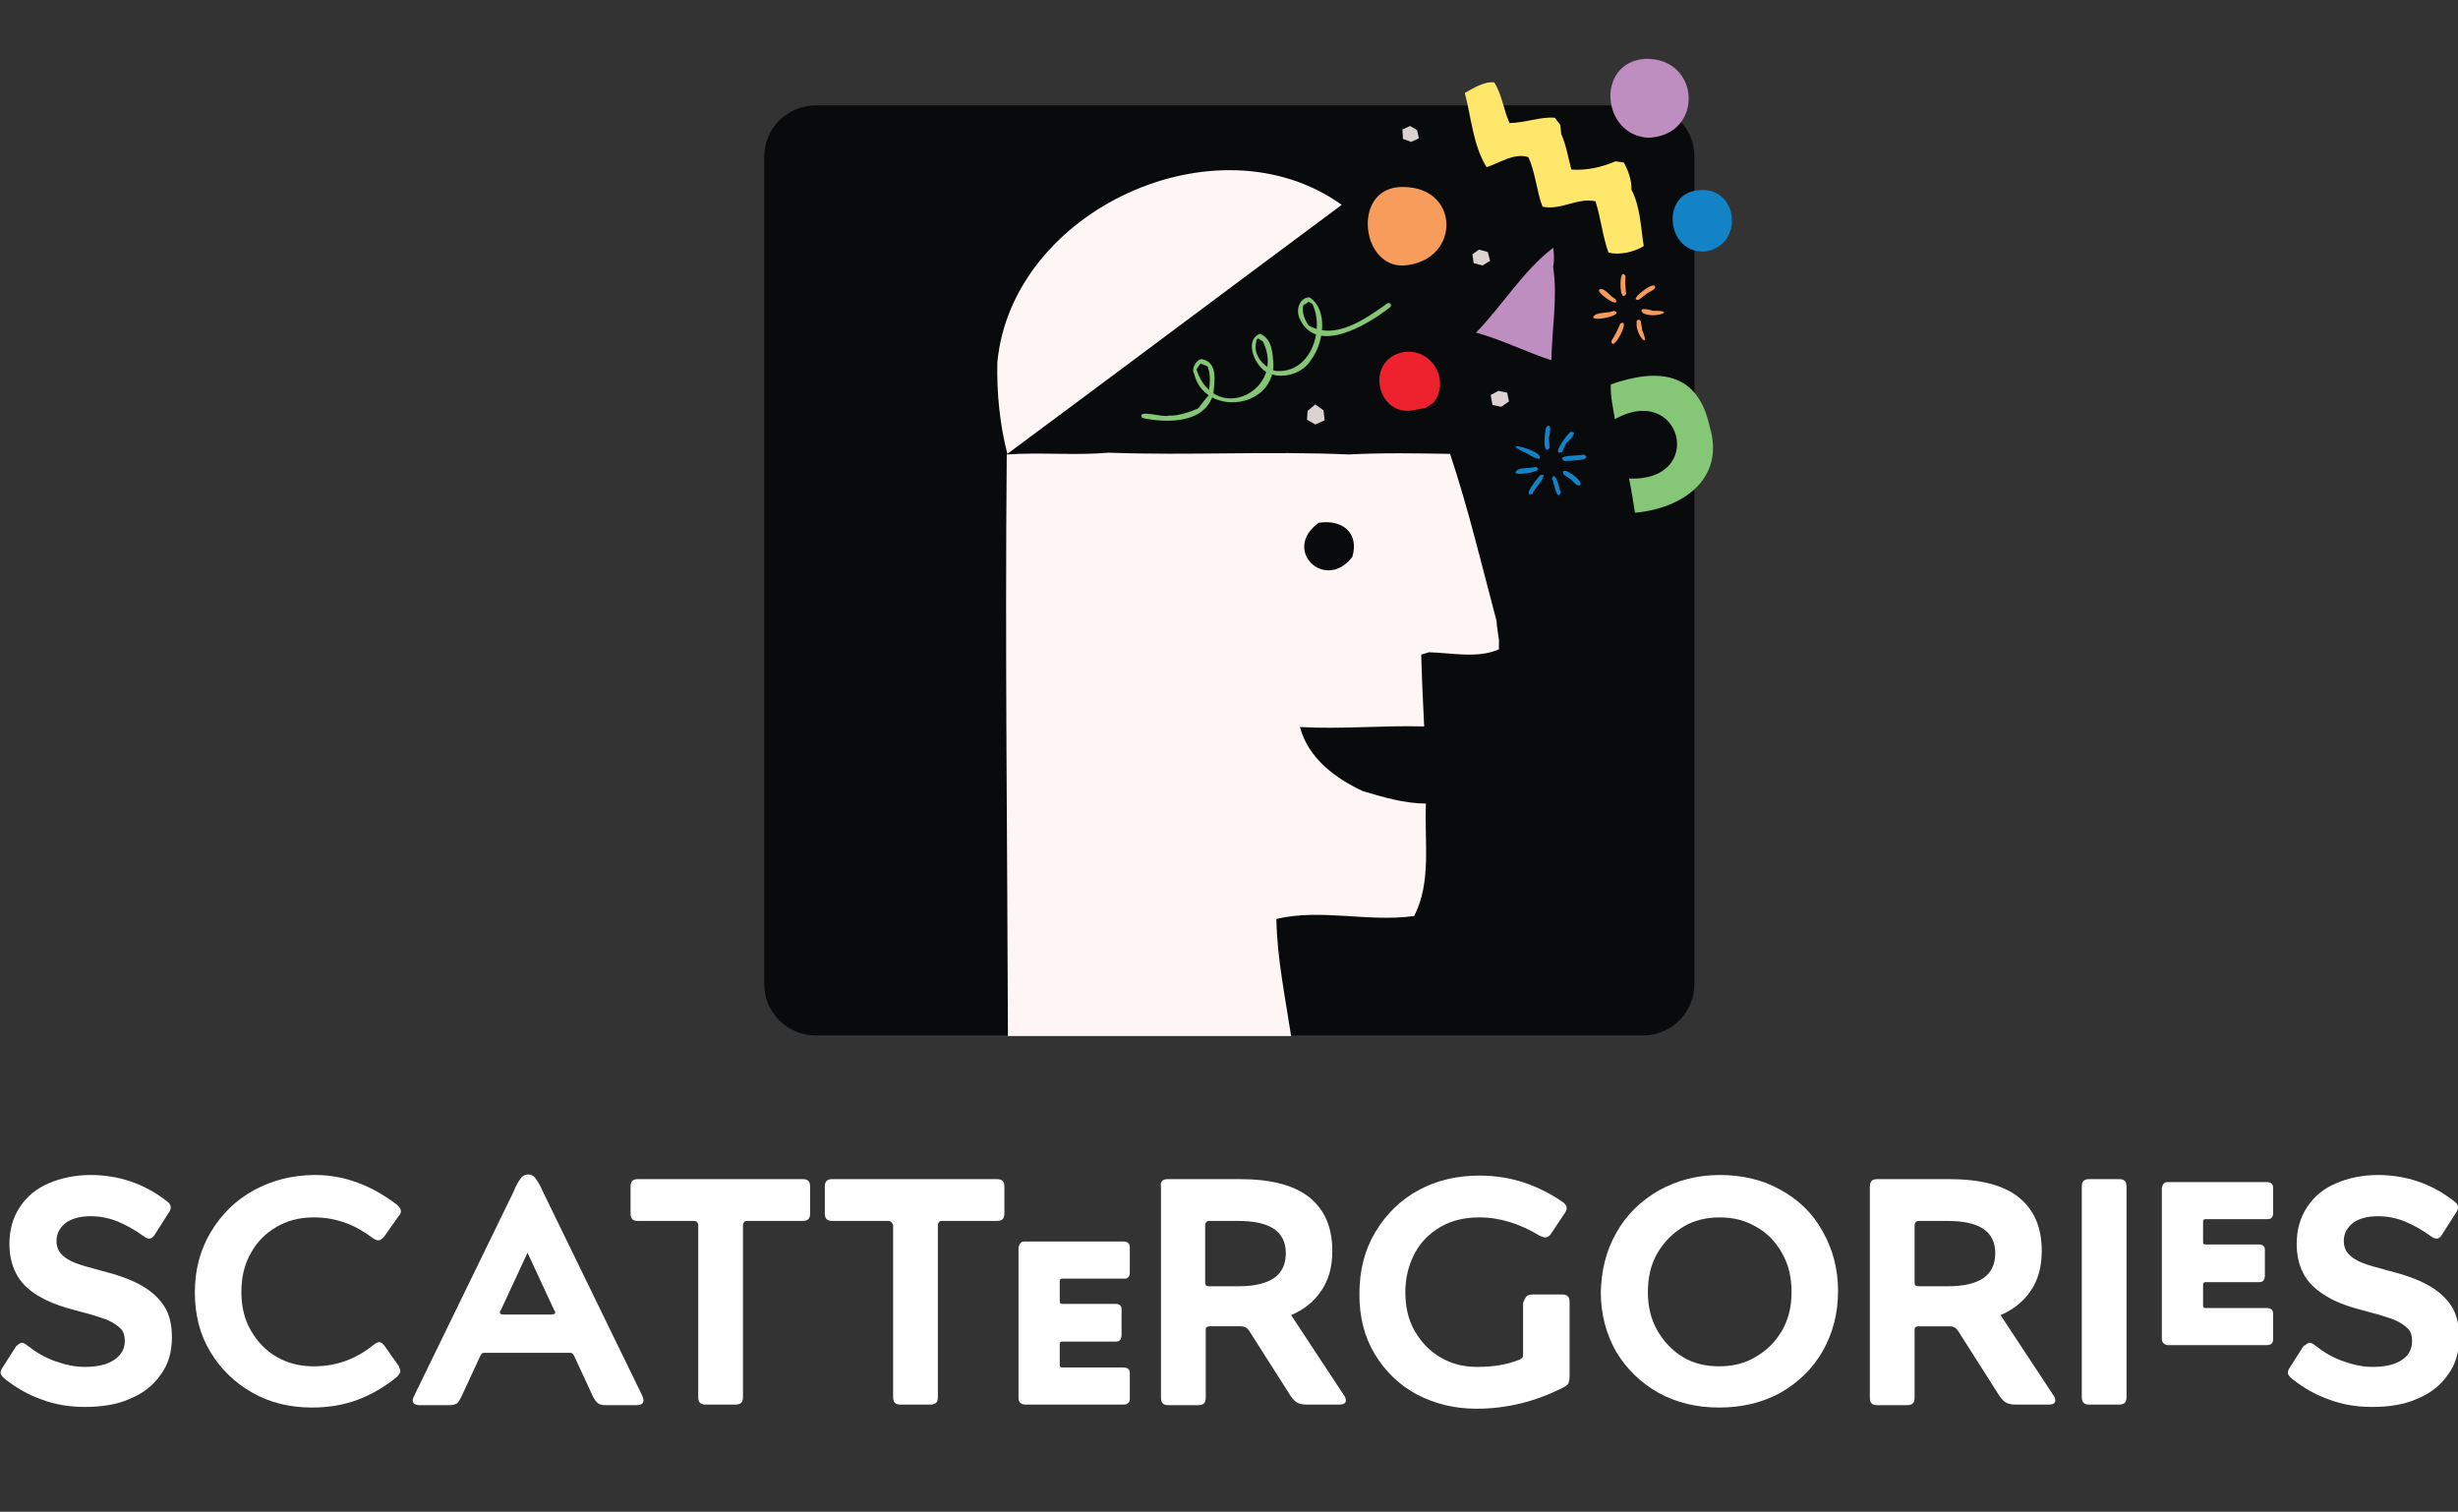 <?xml version="1.0" encoding="utf-8"?>
<!-- Generator: Adobe Illustrator 26.0.3, SVG Export Plug-In . SVG Version: 6.00 Build 0)  -->
<svg version="1.1" id="Layer_2" xmlns="http://www.w3.org/2000/svg" xmlns:xlink="http://www.w3.org/1999/xlink" x="0px" y="0px"
	 viewBox="0 0 417.5 256.8" style="enable-background:new 0 0 417.5 256.8;" xml:space="preserve">
<rect x="0" y="0" width="417.5" height="256.8" fill="#333333" stroke="none"/>
<style type="text/css">
	.st0{fill:#090A0C;}
	.st1{fill:#FEF5F5;}
	.st2{fill:#85C776;}
	.st3{fill:#EE212E;}
	.st4{fill:#BE8EC0;}
	.st5{fill:#FEE76A;}
	.st6{fill:#F89C5C;}
	.st7{fill:#DBD3D2;}
	.st8{fill:#1283C6;}
	.st9{fill:#FFFFFF;}
</style>
<path class="st0" d="M279.1,17.9H138.6c-4.9,0-8.8,3.9-8.8,8.8v140.4c0,4.9,3.9,8.8,8.8,8.8h140.4c4.9,0,8.8-3.9,8.8-8.8V26.7
	C287.9,21.8,283.9,17.9,279.1,17.9z"/>
<path class="st1" d="M171.1,77.1c-1.3-5.1-1.8-10.3-1.7-15.5c2.4-25.9,37.3-42,58.5-26.8C208.9,48.9,190,63.1,171.1,77.1z"/>
<path class="st1" d="M254.2,105.5c-2.5-9.4-4.8-19.1-7.9-28.4c-5.7-0.1-11.5-0.2-17.2,0.1c-13.5-0.6-27.3,0.2-40.8-0.3
	c-5.7,0.5-11.5-0.1-17.3,0.3c-0.3,32.9,0.1,66,0.2,98.8h48.1c-1-6.6-2.4-13.3-2.5-19.9c7.6-1.8,15.7,0.6,23.4-0.5
	c3-5.8,1.7-12.8,2-19.1c-3.6,0-7.3-1.1-10.7-2.1c-4.7-2.2-9.3-5.6-10.7-10.9c7,0.4,14.1-0.3,21.1-0.1c-0.2-4-0.4-8.2-0.5-12.2
	l1.3-0.4c3.9,0.1,8.3,1.1,11.9-0.5l0-1.6C254.5,107.8,254.2,106.3,254.2,105.5z M229.7,94.6c-4.6,6-12.1-1.2-5.7-5.8
	C228,88.2,230.9,90.5,229.7,94.6z"/>
<path class="st2" d="M194,71c4.2,0.9,10.8,1,12.1-4.2c0.2-2.1,0.8-5.3-2-5.8c-0.8,0-1.8,1.6-1.3,2.4c1.7,7.3,13.2,6.2,13.5-1.3
	c-0.1-2-0.2-4.6-2.3-5.4c-2.8,1.1-0.8,5.8,1.5,6.7c2.4,1.1,5.9,0,7.2-2.3c2.1-2.7,3-8.5-0.3-10.6c-1.7,0.1-2.3,2.1-1.7,3.5
	c2.8,6.5,11.6,1.2,15.4-1.8c0.4-0.3,0-0.9-0.4-0.7c-3.7,2.6-8.8,6.4-13.4,3.8c-0.6-0.8-1.3-2.3-0.9-3.6c0,0.4-0.2,0.2,0.2,0
	c0.3-0.1,0.6-0.4,0.8-0.6c-0.6-0.1,0.1,0.3,0.3,0.4c0.1,0.1,0.4,0.3,0.2,0.1c2.2,4.6-0.4,12-6.3,11.4c-1.8-0.6-3.9-2.6-3.2-5
	c0-0.4-0.1,0,0-0.2c0.2-0.2,0.3-0.4,0.5-0.6c-0.2,0-0.3,0-0.5,0.1c0.3,0.2,0.8,0.5,1.1,0.7c4.1,8.2-7.9,14.3-11.2,5
	c0-0.1-0.1-0.2-0.1-0.3c-0.1-0.2-0.1,0.3,0,0.1c0.3-0.5,0.6-0.9,0.9-1.3c-0.2,0-0.3,0.1-0.5,0.1c0.5,0.2,0.9,0.4,1.4,0.6
	c0.3,0.1,0-0.2,0.1,0c0.7,1.7,0.3,3.3,0.2,5c-0.3,0.2-1.4,1.7-1.8,2.2c-1.5,0.6-3.4,1.3-5,1.2C197.6,71,193,69.4,194,71z"/>
<path class="st3" d="M238.4,59.8c-6.8,1.3-4.5,11.5,2.1,9.8c0,0,1.6-0.3,1.6-0.3l1.4-0.9C246.4,64.6,243.2,59.1,238.4,59.8z"/>
<path class="st4" d="M250.7,56.5c4.5-4.6,8-10.5,13.1-14.4c0.2,0.8,0.2,2.4,0,3.2c0.8,5.2-0.2,10.6-0.3,15.9
	C259.2,59.8,255.1,57.7,250.7,56.5z"/>
<path class="st5" d="M252.5,28.4c2.2-0.7,4.7-2.5,7.1-1.7c1.2,2.6,1.4,5.8,2.4,8.4c3.1,0.7,6-1.6,9-0.9c0.9,2.8,1.2,5.9,2.2,8.7
	c1.9,0.5,4.4-0.1,6-1.1c-0.5-3.1-0.6-6.8-2.1-9.6c0.1-1.5-0.6-3.4-1.3-4.6l-1.4-0.2c-2.3,1-5,1.6-7.5,1.4c-0.5-1.9-0.9-4.2-1.7-6
	c0,0-0.2-1.6-0.2-1.6l-0.9-1.2c-2.5-0.2-5.2,0.9-7.7,0.9c-1-2.2-1.3-4.9-2.6-6.9c-1.7-0.2-3.6,1-5,1.8
	C249.9,19.9,250.2,24.7,252.5,28.4z"/>
<path class="st6" d="M237.4,31.8c-7.7,0.8-6.1,13.7,1.1,13.3C248.4,44.3,248.1,31,237.4,31.8z"/>
<path class="st6" d="M276.2,49.9c-0.1-1-0.2-2-0.1-3C274.9,44.9,275,52,276.2,49.9L276.2,49.9z"/>
<path class="st6" d="M278.4,50.9c0.4-0.3,0.9-0.7,1.3-1c0.1-0.2,1.7-0.7,1.4-1.3C280.7,47.8,276.3,51.3,278.4,50.9L278.4,50.9z"/>
<path class="st6" d="M279.1,53.2c1.8,1,6-0.5,1.6-0.4C280.7,52.7,277.9,52,279.1,53.2z"/>
<path class="st6" d="M278,54.8c-0.3,2,2.5,5,0.9,1.2c0.1-0.1-0.2-1-0.2-1.4C278.6,54.1,277.8,54.3,278,54.8L278,54.8z"/>
<path class="st6" d="M275.2,55c-0.4,1-0.9,2-1.5,2.9C273.8,60.3,277.2,53.7,275.2,55L275.2,55z"/>
<path class="st6" d="M274.1,52.8c-1,0.5-3.1,0.1-3.5,1.1C270.8,54.7,276.2,53.4,274.1,52.8L274.1,52.8z"/>
<path class="st6" d="M274.4,50.8c-0.9-0.4-1.9-2.1-2.8-1.6C271.2,49.8,275.3,52.6,274.4,50.8L274.4,50.8z"/>
<polygon class="st7" points="251.2,42.4 250.1,43.2 250.3,44.7 251.8,45.1 253.1,44.3 252.7,42.8 "/>
<polygon class="st7" points="254.5,66.4 253.2,67.1 253.5,68.8 255,69.1 256.3,68.2 256,66.7 "/>
<path class="st8" d="M263.2,76.1c0-0.6-0.1-1.1-0.1-1.7c0-0.1,0.7-3-0.5-1.8C262.4,73.3,261.9,77.6,263.2,76.1L263.2,76.1z"/>
<path class="st8" d="M265.3,76.8c0.3-0.5,0.5-1.1,0.8-1.6c0.1,0,2.3-2.1,0.6-1.8C266.1,73.9,263.4,77.5,265.3,76.8L265.3,76.8z"/>
<path class="st8" d="M265.7,78.3c0.7,0,5.2-0.1,3.3-1.1C268.4,77.5,264,77.2,265.7,78.3z"/>
<path class="st8" d="M265.6,80.6c0.4,0.3,0.8,0.6,1.2,0.8c0.1,0,1,1.4,1.6,1C269.1,81.6,264.7,78.7,265.6,80.6L265.6,80.6z"/>
<path class="st8" d="M263.6,81.3c0.4,0.6,0.8,4,1.5,2.4C264.9,83.1,264.2,79.7,263.6,81.3L263.6,81.3z"/>
<path class="st8" d="M261.6,80.7c-0.4,0.5-3.2,3.8-1.3,3.2C260.4,83.2,263.4,80.2,261.6,80.7L261.6,80.7z"/>
<path class="st8" d="M260.8,79.3c-1,0.4-3.1-0.1-3.4,1C257.6,80.9,262.8,80,260.8,79.3L260.8,79.3z"/>
<path class="st8" d="M261.4,77.3c-1.5-1.4-6.8-2.4-1.9-0.2C259.6,77.2,262.3,78.8,261.4,77.3L261.4,77.3z"/>
<path class="st2" d="M273.6,65.3c8-2.8,14.8-2.2,16.8,7.2c2.7,8.9-4.7,13.9-12.7,14.6c-0.3-1.8-0.6-4-1-5.8
	c13.2,0.5,8.9-16.4-2.4-10.1C274,69.4,273.5,67.2,273.6,65.3z"/>
<path class="st4" d="M279.4,10c-8.4,0.6-7.4,13,0.6,13.4C289.5,23,288.9,9.7,279.4,10z"/>
<path class="st8" d="M288.7,32.3c-6.9,0.4-5.6,11,1,10.4C296.2,41.7,295.4,31.8,288.7,32.3z"/>
<polygon class="st7" points="223.4,68.7 222.1,69.8 222,71.3 223.4,72.1 225,71.4 224.8,69.7 "/>
<polygon class="st7" points="239.5,21.4 238.2,22 238.3,23.6 239.7,24.1 241,23.5 240.7,22.1 "/>
<g>
	<g>
		<g>
			<path class="st9" d="M3.2,228.3c0.2-0.1,0.3-0.2,0.5-0.2c0.3,0,0.6,0.2,1,0.5c1.4,1.1,2.9,2,4.6,2.6c1.7,0.6,3.3,1,5.1,1
				c2.2,0,3.8-0.4,5-1.2c1.2-0.8,1.8-1.9,1.8-3.2c0-0.9-0.2-1.6-0.7-2.1c-0.5-0.5-1.2-1-2.3-1.5c-1.1-0.4-2.6-0.9-4.6-1.4
				c-2.7-0.7-4.9-1.4-6.6-2.4c-1.7-0.9-3.1-2.1-4-3.6c-0.9-1.5-1.4-3.3-1.4-5.5c0-2.4,0.6-4.5,1.8-6.3c1.2-1.8,2.8-3.1,4.9-4
				c2.1-0.9,4.5-1.4,7.1-1.4c4.8,0,9.2,1.5,13,4.5c0.4,0.3,0.6,0.6,0.6,1c0,0.3-0.1,0.6-0.4,1l-2.3,3.6c-0.3,0.5-0.6,0.7-0.9,0.7
				c-0.3,0-0.6-0.1-1-0.4c-1.5-1.1-3-1.9-4.4-2.5c-1.5-0.6-3-0.9-4.6-0.9c-1.8,0-3.2,0.4-4.2,1.1c-1,0.8-1.6,1.8-1.6,3.1
				c0,0.9,0.3,1.7,0.8,2.2c0.5,0.6,1.3,1.1,2.3,1.5c1,0.4,2.4,0.8,4.3,1.3c2.8,0.7,5.1,1.5,6.9,2.5c1.8,1,3.1,2.2,4,3.6
				c0.9,1.4,1.3,3.2,1.3,5.3c0,2.4-0.6,4.6-1.9,6.3c-1.2,1.8-3,3.2-5.2,4.1c-2.2,1-4.8,1.4-7.7,1.4c-2.6,0-5.1-0.4-7.4-1.3
				c-2.3-0.8-4.3-2-6.1-3.4c-0.5-0.4-0.8-0.8-0.8-1.1c0-0.2,0.1-0.6,0.4-1l2.3-3.6C2.9,228.6,3,228.5,3.2,228.3z"/>
			<path class="st9" d="M68,232.9c0,0.2-0.1,0.4-0.2,0.5c-0.1,0.2-0.3,0.4-0.5,0.6c-2,1.6-4.2,2.9-6.6,3.8c-2.4,0.9-5,1.3-7.7,1.3
				c-3.7,0-7.1-0.8-10.1-2.5c-3-1.7-5.4-4-7.2-7c-1.8-3-2.6-6.3-2.6-10.1c0-3.8,0.9-7.2,2.7-10.2c1.8-3,4.2-5.4,7.3-7.1
				c3.1-1.7,6.6-2.6,10.4-2.6c2.7,0,5.2,0.5,7.5,1.4c2.4,0.9,4.5,2.2,6.5,3.7c0.2,0.2,0.3,0.4,0.4,0.5c0.1,0.2,0.2,0.3,0.2,0.5
				c0,0.3-0.1,0.6-0.4,0.9l-2.4,3.4c-0.3,0.4-0.7,0.7-1,0.7c-0.3,0-0.6-0.1-1-0.4c-1.5-1.1-3-2-4.7-2.6c-1.7-0.6-3.4-0.9-5.3-0.9
				c-2.3,0-4.4,0.5-6.3,1.6c-1.9,1.1-3.4,2.6-4.4,4.5c-1.1,1.9-1.6,4.1-1.6,6.6c0,2.4,0.5,4.6,1.6,6.5c1.1,1.9,2.5,3.4,4.4,4.5
				c1.9,1.1,4,1.6,6.3,1.6c3.8,0,7.1-1.2,10.1-3.6c0.4-0.3,0.7-0.5,1-0.5c0.3,0,0.6,0.2,0.9,0.6l2.4,3.4
				C67.9,232.5,68,232.7,68,232.9z"/>
			<path class="st9" d="M88.5,200.1c0.3-0.4,0.8-0.6,1.2-0.6c0.5,0,0.9,0.2,1.2,0.6c0.3,0.4,0.8,1.1,1.3,2.3l16.8,34.5
				c0.2,0.4,0.3,0.8,0.3,1c0,0.5-0.4,0.8-1.2,0.8h-5.1c-0.7,0-1.1-0.1-1.4-0.3c-0.3-0.2-0.6-0.6-0.9-1.2l-3.1-6.7
				c-0.1-0.3-0.3-0.5-0.4-0.6c-0.1-0.1-0.3-0.1-0.6-0.1H82.5c-0.3,0-0.5,0-0.6,0.1c-0.1,0.1-0.3,0.3-0.4,0.6l-3.1,6.7
				c-0.3,0.6-0.5,1-0.8,1.2c-0.3,0.2-0.7,0.3-1.4,0.3h-4.9c-0.8,0-1.2-0.3-1.2-0.8c0-0.2,0.1-0.5,0.3-0.9l16.8-34.5
				C87.7,201.2,88.2,200.5,88.5,200.1z M94.3,222.9c0-0.1-0.1-0.3-0.2-0.4l-4.5-9.7l-4.5,9.7c-0.1,0.1-0.2,0.3-0.2,0.4
				c0,0.3,0.2,0.4,0.6,0.4h8.1C94.1,223.3,94.3,223.2,94.3,222.9z"/>
			<path class="st9" d="M118.4,207.6c-0.1-0.1-0.3-0.2-0.6-0.2h-9.4c-0.5,0-0.8-0.1-1-0.3c-0.2-0.2-0.3-0.5-0.3-1v-4.5
				c0-0.5,0.1-0.8,0.3-1c0.2-0.2,0.5-0.3,1-0.3h27.9c0.5,0,0.8,0.1,1,0.3c0.2,0.2,0.3,0.5,0.3,1v4.5c0,0.5-0.1,0.8-0.3,1
				c-0.2,0.2-0.5,0.3-1,0.3h-9.4c-0.3,0-0.4,0.1-0.5,0.2c-0.1,0.1-0.2,0.3-0.2,0.5v29.2c0,0.5-0.1,0.8-0.3,1c-0.2,0.2-0.6,0.3-1,0.3
				h-5c-0.5,0-0.8-0.1-1-0.3c-0.2-0.2-0.3-0.5-0.3-1v-29.2C118.6,207.9,118.5,207.7,118.4,207.6z"/>
			<path class="st9" d="M151.4,207.6c-0.1-0.1-0.3-0.2-0.6-0.2h-9.4c-0.5,0-0.8-0.1-1-0.3c-0.2-0.2-0.3-0.5-0.3-1v-4.5
				c0-0.5,0.1-0.8,0.3-1c0.2-0.2,0.5-0.3,1-0.3h27.9c0.5,0,0.8,0.1,1,0.3c0.2,0.2,0.3,0.5,0.3,1v4.5c0,0.5-0.1,0.8-0.3,1
				c-0.2,0.2-0.5,0.3-1,0.3H160c-0.3,0-0.4,0.1-0.5,0.2c-0.1,0.1-0.2,0.3-0.2,0.5v29.2c0,0.5-0.1,0.8-0.3,1c-0.2,0.2-0.6,0.3-1,0.3
				h-5c-0.5,0-0.8-0.1-1-0.3c-0.2-0.2-0.3-0.5-0.3-1v-29.2C151.6,207.9,151.5,207.7,151.4,207.6z"/>
			<path class="st9" d="M173.4,211.1c0.2-0.2,0.4-0.2,0.8-0.2h16.6c0.7,0,1.1,0.3,1.1,1v4.3c0,0.4-0.1,0.6-0.3,0.8
				c-0.2,0.2-0.4,0.2-0.8,0.2h-10.2c-0.2,0-0.4,0-0.5,0.1c-0.1,0.1-0.1,0.2-0.1,0.5v3.1c0,0.2,0,0.4,0.1,0.5
				c0.1,0.1,0.2,0.1,0.5,0.1h8.9c0.4,0,0.6,0.1,0.8,0.3c0.2,0.2,0.2,0.4,0.2,0.8v4.2c0,0.3-0.1,0.6-0.2,0.8
				c-0.2,0.2-0.4,0.3-0.8,0.3h-8.9c-0.2,0-0.4,0-0.5,0.1c-0.1,0.1-0.1,0.2-0.1,0.5v3.2c0,0.2,0,0.4,0.1,0.5c0.1,0.1,0.2,0.1,0.5,0.1
				h10.2c0.4,0,0.6,0.1,0.8,0.2c0.2,0.2,0.3,0.4,0.3,0.8v4.3c0,0.7-0.4,1-1.1,1h-16.7c-0.3,0-0.6-0.1-0.8-0.3
				c-0.2-0.2-0.3-0.4-0.3-0.8v-25.6C173.1,211.5,173.2,211.3,173.4,211.1z"/>
			<path class="st9" d="M197.4,200.6c0.2-0.2,0.5-0.3,1-0.3h12.2c5.2,0,9.2,1,11.8,3.1c2.6,2.1,3.9,5.1,3.9,9.1
				c0,2.7-0.6,4.9-1.9,6.8s-3,3.2-5.1,4.1l8.9,13.5c0.3,0.4,0.4,0.7,0.4,1c0,0.5-0.4,0.7-1.2,0.7H222c-0.7,0-1.2-0.1-1.6-0.3
				c-0.4-0.2-0.8-0.6-1.2-1.2l-7-11c-0.2-0.3-0.4-0.5-0.6-0.6c-0.2-0.1-0.5-0.2-0.8-0.2h-5.3c-0.3,0-0.5,0.1-0.6,0.2
				c-0.1,0.1-0.1,0.3-0.1,0.6v11.3c0,0.5-0.1,0.8-0.3,1c-0.2,0.2-0.6,0.3-1,0.3h-5c-0.5,0-0.8-0.1-1-0.3c-0.2-0.2-0.3-0.5-0.3-1
				v-35.7C197.1,201.1,197.2,200.8,197.4,200.6z M216.4,217.1c1.3-0.9,2-2.3,2-4.2c0-1.9-0.7-3.3-2.1-4.2c-1.4-0.9-3.4-1.3-6.1-1.3
				h-4.8c-0.3,0-0.4,0.1-0.5,0.2c-0.1,0.1-0.2,0.3-0.2,0.5v9.6c0,0.3,0,0.5,0.1,0.6c0.1,0.1,0.3,0.2,0.6,0.2h5
				C213.1,218.5,215.1,218,216.4,217.1z"/>
			<path class="st9" d="M259.3,220.2c0.2-0.2,0.5-0.3,1-0.3h5c0.5,0,0.8,0.1,1,0.3c0.2,0.2,0.3,0.5,0.3,1v12.6
				c0,0.5-0.1,0.9-0.2,1.2c-0.2,0.3-0.5,0.5-0.9,0.7c-4.7,2.4-9.6,3.6-14.7,3.6c-3.7,0-7-0.8-10.1-2.4c-3-1.6-5.4-3.9-7.2-6.9
				c-1.8-3-2.6-6.3-2.6-10.2c0-4,0.9-7.5,2.7-10.5c1.8-3,4.2-5.4,7.3-7.1c3.1-1.7,6.6-2.5,10.4-2.5c2.7,0,5.2,0.4,7.6,1.2
				c2.4,0.8,4.5,1.9,6.4,3.2c0.5,0.3,0.8,0.7,0.8,1.1c0,0.3-0.1,0.6-0.4,1l-2.2,3.3c-0.3,0.5-0.7,0.7-1,0.7c-0.3,0-0.6-0.1-1-0.3
				c-3.3-2-6.7-3.1-10.2-3.1c-2.5,0-4.7,0.5-6.6,1.6c-1.9,1.1-3.4,2.6-4.4,4.5c-1,1.9-1.6,4.1-1.6,6.6c0,2.5,0.5,4.7,1.6,6.6
				c1.1,1.9,2.5,3.4,4.4,4.5c1.9,1.1,3.9,1.6,6.2,1.6c2.8,0,5.1-0.4,7.1-1.2c0.3-0.1,0.5-0.3,0.6-0.4c0.1-0.1,0.1-0.4,0.1-0.7v-8.6
				C259,220.7,259.1,220.4,259.3,220.2z"/>
			<path class="st9" d="M274.6,209.3c1.7-3,4.2-5.4,7.2-7.1c3.1-1.7,6.5-2.6,10.3-2.6c3.8,0,7.3,0.8,10.3,2.5c3.1,1.7,5.5,4,7.2,7.1
				c1.7,3,2.6,6.4,2.6,10.1c0,3.8-0.9,7.2-2.6,10.2c-1.7,3-4.2,5.4-7.2,7.1c-3.1,1.7-6.6,2.5-10.4,2.5c-3.8,0-7.2-0.8-10.3-2.5
				c-3-1.7-5.4-4-7.2-7c-1.7-3-2.6-6.4-2.6-10.1C272,215.8,272.8,212.4,274.6,209.3z M298.2,230.5c1.9-1.1,3.4-2.6,4.5-4.5
				c1.1-1.9,1.6-4.1,1.6-6.5c0-2.5-0.5-4.7-1.6-6.6c-1.1-2-2.6-3.5-4.4-4.5c-1.9-1.1-3.9-1.6-6.2-1.6c-2.3,0-4.4,0.5-6.2,1.6
				c-1.8,1.1-3.3,2.6-4.4,4.5c-1.1,1.9-1.6,4.1-1.6,6.6c0,2.4,0.5,4.6,1.6,6.5c1.1,1.9,2.5,3.4,4.3,4.5c1.8,1.1,3.9,1.6,6.2,1.6
				C294.3,232.1,296.4,231.6,298.2,230.5z"/>
			<path class="st9" d="M317.9,200.6c0.2-0.2,0.5-0.3,1-0.3h12.2c5.2,0,9.2,1,11.8,3.1c2.6,2.1,3.9,5.1,3.9,9.1
				c0,2.7-0.6,4.9-1.9,6.8c-1.2,1.8-3,3.2-5.1,4.1l8.9,13.5c0.3,0.4,0.4,0.7,0.4,1c0,0.5-0.4,0.7-1.2,0.7h-5.5
				c-0.7,0-1.2-0.1-1.6-0.3c-0.4-0.2-0.8-0.6-1.2-1.2l-7-11c-0.2-0.3-0.4-0.5-0.6-0.6c-0.2-0.1-0.5-0.2-0.8-0.2h-5.3
				c-0.3,0-0.5,0.1-0.6,0.2c-0.1,0.1-0.1,0.3-0.1,0.6v11.3c0,0.5-0.1,0.8-0.3,1c-0.2,0.2-0.6,0.3-1,0.3h-5c-0.5,0-0.8-0.1-1-0.3
				c-0.2-0.2-0.3-0.5-0.3-1v-35.7C317.6,201.1,317.7,200.8,317.9,200.6z M336.9,217.1c1.3-0.9,2-2.3,2-4.2c0-1.9-0.7-3.3-2.1-4.2
				c-1.4-0.9-3.4-1.3-6.1-1.3h-4.8c-0.3,0-0.4,0.1-0.5,0.2c-0.1,0.1-0.2,0.3-0.2,0.5v9.6c0,0.3,0,0.5,0.1,0.6
				c0.1,0.1,0.3,0.2,0.6,0.2h5C333.6,218.5,335.6,218,336.9,217.1z"/>
			<path class="st9" d="M353.9,200.6c0.2-0.2,0.5-0.3,1-0.3h5c0.5,0,0.8,0.1,1,0.3c0.2,0.2,0.3,0.5,0.3,1v35.7c0,0.5-0.1,0.8-0.3,1
				c-0.2,0.2-0.6,0.3-1,0.3h-5c-0.5,0-0.8-0.1-1-0.3c-0.2-0.2-0.3-0.5-0.3-1v-35.7C353.6,201.1,353.7,200.8,353.9,200.6z"/>
			<path class="st9" d="M367.6,201c0.2-0.2,0.4-0.2,0.8-0.2h16.6c0.7,0,1.1,0.3,1.1,1v4.3c0,0.4-0.1,0.6-0.3,0.8
				c-0.2,0.2-0.4,0.2-0.8,0.2h-10.2c-0.2,0-0.4,0-0.5,0.1c-0.1,0.1-0.1,0.2-0.1,0.5v3.1c0,0.2,0,0.4,0.1,0.5
				c0.1,0.1,0.2,0.1,0.5,0.1h8.9c0.4,0,0.6,0.1,0.8,0.3c0.2,0.2,0.2,0.4,0.2,0.8v4.2c0,0.3-0.1,0.6-0.2,0.8
				c-0.2,0.2-0.4,0.3-0.8,0.3h-8.9c-0.2,0-0.4,0-0.5,0.1c-0.1,0.1-0.1,0.2-0.1,0.5v3.2c0,0.2,0,0.4,0.1,0.5c0.1,0.1,0.2,0.1,0.5,0.1
				H385c0.4,0,0.6,0.1,0.8,0.2c0.2,0.2,0.3,0.4,0.3,0.8v4.3c0,0.7-0.4,1-1.1,1h-16.7c-0.3,0-0.6-0.1-0.8-0.3
				c-0.2-0.2-0.3-0.4-0.3-0.8v-25.6C367.3,201.4,367.4,201.1,367.6,201z"/>
			<path class="st9" d="M391.8,228.3c0.2-0.1,0.3-0.2,0.5-0.2c0.3,0,0.6,0.2,1,0.5c1.4,1.1,2.9,2,4.6,2.6c1.7,0.6,3.3,1,5.1,1
				c2.2,0,3.8-0.4,5-1.2c1.2-0.8,1.7-1.9,1.7-3.2c0-0.9-0.2-1.6-0.7-2.1s-1.2-1-2.3-1.5c-1.1-0.4-2.6-0.9-4.6-1.4
				c-2.7-0.7-4.9-1.4-6.6-2.4s-3.1-2.1-4-3.6c-0.9-1.5-1.4-3.3-1.4-5.5c0-2.4,0.6-4.5,1.8-6.3c1.2-1.8,2.8-3.1,4.9-4
				c2.1-0.9,4.5-1.4,7.1-1.4c4.8,0,9.2,1.5,13,4.5c0.4,0.3,0.6,0.6,0.6,1c0,0.3-0.1,0.6-0.4,1l-2.3,3.6c-0.3,0.5-0.6,0.7-0.9,0.7
				c-0.3,0-0.6-0.1-1-0.4c-1.5-1.1-3-1.9-4.4-2.5c-1.5-0.6-3-0.9-4.6-0.9c-1.8,0-3.2,0.4-4.2,1.1c-1,0.8-1.6,1.8-1.6,3.1
				c0,0.9,0.3,1.7,0.8,2.2c0.5,0.6,1.3,1.1,2.3,1.5c1,0.4,2.4,0.8,4.3,1.3c2.8,0.7,5.1,1.5,6.9,2.5c1.8,1,3.1,2.2,4,3.6
				c0.9,1.4,1.3,3.2,1.3,5.3c0,2.4-0.6,4.6-1.9,6.3c-1.2,1.8-3,3.2-5.2,4.1c-2.2,1-4.8,1.4-7.7,1.4c-2.6,0-5.1-0.4-7.4-1.3
				c-2.3-0.8-4.3-2-6.1-3.4c-0.5-0.4-0.8-0.8-0.8-1.1c0-0.2,0.1-0.6,0.4-1l2.3-3.6C391.4,228.6,391.6,228.5,391.8,228.3z"/>
		</g>
	</g>
</g>
</svg>

